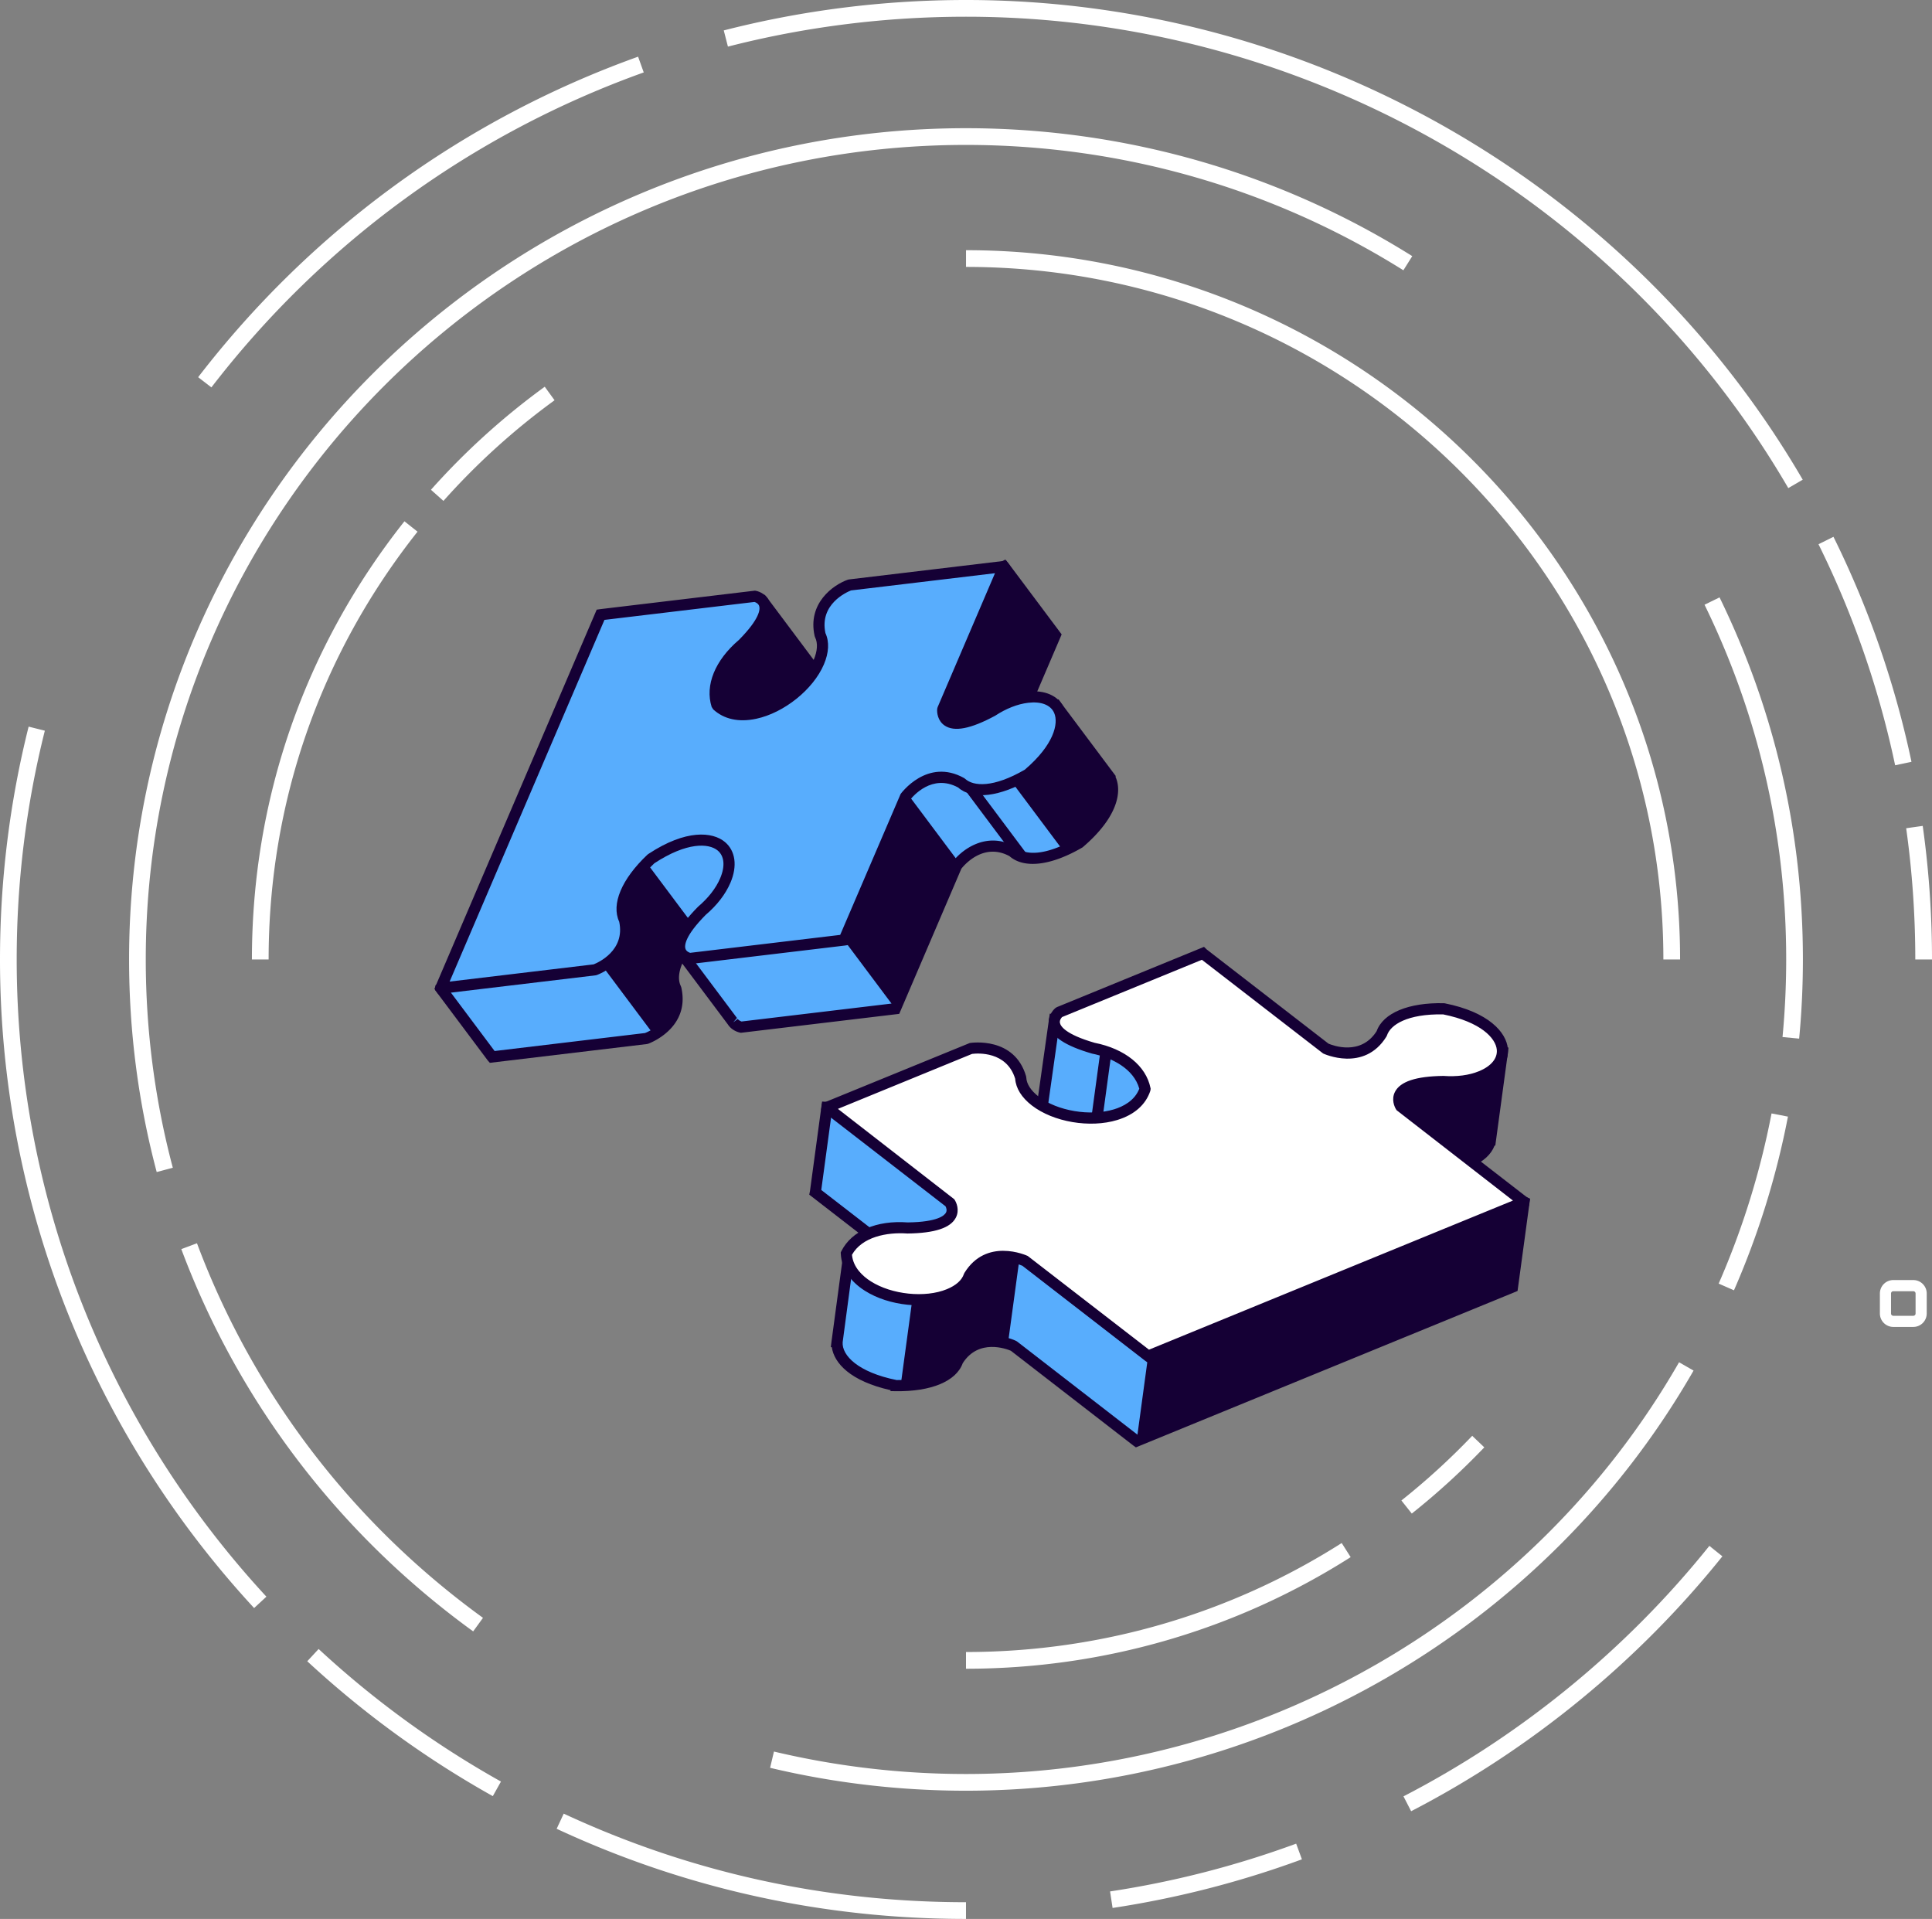 <svg xmlns="http://www.w3.org/2000/svg" width="439" height="436" fill="none"><rect width="100%" height="100%" fill="#808080" stroke="none"/><g clip-path="url(#a)"><path fill="#58ADFD" d="M328.134 265.053c2.067-.101 4.047-.474 5.781-1.181 2.784-1.142 4.355-2.899 4.728-4.835h.022l.018-.128c.013-.087.026-.171.035-.259l2.638-19.511s-.008-.035-.026-.035l-13.42-1.823h-.018l-19.979 8.34s0 .004-.013 0c-.246-.066-42.824-11.093-43.671-11.603-.852-.509-17.736-1.37-17.758-1.37l-6.835-.926s-.035.008-.035.026l-3.183 22.484s-.018.031-.035.027l-11.239-1.397s-.022-.008-.026-.022l-2.555-8.216s-.022-.026-.039-.022l-24.611 7.597h-.009l-9.996-.593s-.03.009-.03.027l-2.612 19.265s0 .022.013.031l18.306 14.167-6.221 1.335h-.013l-4.499-1.282-2.595 19.261a7.295 7.295 0 0 0-.044.316l-.022.162h.027c-.251 3.768 3.872 8.05 13.376 9.938h.009c8.218.141 12.919-2.367 13.999-5.643 4.469-7.215 12.701-3.39 12.74-3.373l27.899 21.593s.022.009.03.005l85.373-34.978s.017-.014.017-.027l2.617-19.274s-.005-.026-.018-.035l-18.135-8.05.009.009Z"/><path fill="#150035" d="m258.096 328.853-.606-.435-27.793-21.51c-.975-.417-7.331-2.841-10.94 2.824-1.479 4.124-7.213 6.469-15.172 6.363l-1.242-.022v-.219c-9.123-2.042-12.823-6.14-13.333-9.758l-.228-.013.167-1.37c.031-.251.048-.396.074-.536l2.779-20.645 5.606 1.599 3.258-.698-16.783-12.995.162-.812 2.753-20.342 11.019.637 24.847-7.685.953.483 2.489 7.984 9.245 1.146 3.187-22.541 8.113 1.08c17.125.874 17.902 1.344 18.236 1.541 1.15.444 22.367 6.025 42.939 11.361l19.974-8.344.426.101 14.544 1.968-.154 1.3-2.844 20.969h-.167c-.76 2.011-2.568 3.676-5.202 4.756-.571.233-1.172.435-1.8.61l15.079 6.697-.144 1.002-2.709 19.963-.702.299-86.027 35.246-.004-.004Zm-32.6-25.344c2.129 0 4.082.545 5.386 1.155l.242.15 27.332 21.153 84.064-34.442 2.384-17.645-22.17-9.841 5.334-.255c2.028-.097 3.837-.466 5.365-1.089 2.247-.922 3.656-2.306 3.964-3.904l.066-.338 2.471-18.269-11.897-1.616-19.825 8.383-.518-.083c-43.127-11.176-43.874-11.62-44.115-11.765-.839-.224-9.303-.79-17.147-1.194l-5.751-.778-3.188 22.529-13.411-1.656-.202-.918-2.155-6.912-23.821 7.29-8.929-.527-2.362 17.434 19.896 15.392-9.171 1.968-.303-.071-3.134-.891-2.428 18.203c-.197 3.012 3.517 6.828 12.257 8.589 8.187.101 11.879-2.393 12.665-4.778l.127-.267c2.38-3.843 5.857-5.011 8.96-5.011l.014.004Z"/><path fill="#fff" d="M328.045 229.21c-8.279-.163-13.012 2.354-14.096 5.643-4.469 7.215-12.7 3.39-12.74 3.373l-27.898-21.593s-.022-.009-.031-.005l-32.644 13.377s-5.329 4.347 7.727 8.141c5.79 1.155 10.816 4.374 11.822 9.297v.022c-2.74 8.269-17.771 8.256-24.944 2.705-2.134-1.651-3.218-3.504-3.306-5.291-2.384-8.142-11.339-6.653-11.379-6.649l-32.609 13.359c-.022.009-.026.039-.008.053l27.872 21.571s3.977 5.612-9.619 5.787c-5.891-.43-11.594 1.331-13.868 5.81 0 .005-.004.014 0 .022.435 8.7 14.926 12.696 23.32 9.258 2.498-1.024 4.034-2.517 4.596-4.221 4.469-7.21 12.7-3.39 12.74-3.372l27.898 21.593a.03.03 0 0 0 .031.004l85.337-34.965c.022-.009.027-.039.009-.053l-27.872-21.571s-3.977-5.612 9.619-5.788c3.046.224 6.045-.14 8.542-1.163 8.394-3.439 6.094-12.441-8.481-15.349h-.009l-.009.005Z"/><path fill="#150035" d="m260.717 309.543-.606-.434-27.793-21.51c-.953-.408-7.318-2.846-10.935 2.828-.742 2.06-2.56 3.729-5.268 4.84-5.707 2.336-14.127 1.484-19.584-1.99-3.42-2.169-5.312-5.067-5.479-8.379l-.018-.329.154-.321c2.34-4.597 7.986-7.026 15.093-6.503 6.804-.093 8.332-1.59 8.67-2.231.29-.558.04-1.168-.105-1.436l-28.272-21.883.207-1.493 33.579-13.723c.412-.062 10.141-1.498 12.788 7.54l.048.294c.07 1.475 1.045 2.982 2.818 4.352 4.215 3.263 11.726 4.523 17.126 2.885 2.054-.628 4.68-1.95 5.738-4.69-1.287-4.589-6.326-7.092-10.76-7.979-6.067-1.757-9.219-3.86-9.746-6.456-.373-1.835.746-3.32 1.466-3.908l.321-.193 33.425-13.693.623.601 27.657 21.391c.971.413 7.323 2.842 10.94-2.828 1.484-4.141 7.248-6.539 15.269-6.359l.228.027c10.022 1.998 13.973 6.622 14.325 10.285.298 3.118-1.796 5.911-5.606 7.474-2.604 1.067-5.76 1.497-9.119 1.256-6.804.092-8.332 1.59-8.67 2.231-.29.558-.039 1.168.106 1.436l28.262 21.874-.188 1.493-.712.294-85.982 35.229v.008Zm-32.754-25.347c3.064 0 5.523 1.15 5.567 1.172l27.547 21.29 82.703-33.88-26.441-20.535c-.535-.759-1.22-2.49-.369-4.158 1.199-2.359 4.799-3.549 11.006-3.628 3.091.22 5.839-.149 8.087-1.071 2.761-1.133 4.236-2.916 4.047-4.888-.25-2.617-3.6-6.284-12.195-8.023-8.175-.141-11.967 2.376-12.758 4.778l-.127.268c-5.075 8.194-14.289 3.886-14.382 3.838l-27.547-21.29-31.77 13.016c-.202.215-.615.738-.479 1.357.149.707 1.225 2.56 7.863 4.488 6.892 1.37 11.681 5.217 12.704 10.259l.04.197-.079.475c-1.045 3.144-3.64 5.432-7.511 6.613-6.186 1.889-14.536.466-19.409-3.307-2.318-1.791-3.626-3.89-3.788-6.069-1.936-6.293-8.543-5.792-9.746-5.647l-.132.039-30.4 12.455 26.44 20.534c.536.76 1.221 2.49.369 4.159-1.198 2.358-4.798 3.548-11.005 3.627-4.707-.342-10.317.769-12.609 4.835.268 2.89 2.463 4.879 4.285 6.034 4.75 3.022 12.34 3.808 17.27 1.783 2.072-.847 3.411-2.042 3.877-3.447l.127-.268c2.463-3.983 5.909-5.011 8.811-5.011l.004.005Z"/><path fill="#150035" d="m207.346 294.941-2.612 19.253s.014.035.031.035l5.51-.149h.013l6.225-2.539s.009-.004.013-.013l2.458-3.447s0-.005.005-.005l3.314-2.753s.009-.004.013-.009l4.566-.79 2.208.32 2.621-19.313-2.542-.347-4.377.882-2.489 1.673-3.029 4.366s-.004.008-.009.008l-4.776 2.741h-.018l-7.103.057s-.03.013-.03.026l.008.004Zm133.265-53.228-2.129 18.317-.009.022-4.429 3.917s-.027.009-.04 0l-15.523-12.345-.395-2.529 3.652-2.538s.009-.005.014-.005l8.608-.65 8.175-1.923 2.072-2.262.004-.004Zm-79.772 66.711-2.612 19.243c0 .022.022.044.043.035l85.338-34.96s.017-.014.017-.027l2.612-19.243c0-.022-.022-.044-.044-.035l-85.337 34.96s-.017.013-.017.027Zm-10.769-69.8-2.152 15.817 2.506.342 2.151-15.818-2.505-.341Z"/><path fill="#58ADFD" d="m228.086 128.732-42.978 23.569s-.031 0-.039-.009l-11.818-15.787s-.018-.013-.031-.013l-10.69 1.383h-.004l-23.71 10.408s-.014.009-.018.017l-30.594 67.331-3.328 5.362-.008.008-4.706 3.522s-.018.031-.005.044l11.647 15.564s.017.013.031.013l35.023-4.19c.04-.013 8.587-3.065 6.712-11.343-.794-1.607-.746-3.75.316-6.236.259-.61.597-1.212.957-1.805l11.599 15.485c.057.096.127.176.193.259l.044.057c.689.808 1.721 1.001 1.721 1.001l35.028-4.189s.022-.009.026-.018l13.886-32.435c.026-.035 5.364-7.382 12.77-3.25 2.546 2.345 7.898 2.24 15.045-1.915 7.405-6.297 8.946-12.252 6.677-15.379h.004l-.017-.03-.04-.053-11.682-15.607s-.026-.018-.039-.009l-8.864 4.005c-.026.013-.052-.013-.044-.04l8.609-20.113v-.03l-11.646-15.568s-.027-.018-.04-.009h.013Z"/><path fill="#150035" d="m111.307 241.484-.469-.527-11.998-16.034.114-1.067 4.969-3.732 3.205-5.165 30.704-67.598.417-.215 24.285-10.544 11.208-1.458.474.531 11.225 14.993 42.996-23.534.68.808 12.117 16.196-.299.711-7.357 17.18 6.949-3.14.632.904 12.398 16.565-.106.092c1.585 3.434.492 9.315-7.467 16.082-7.182 4.198-13.302 4.892-16.608 1.994-5.865-3.167-10.268 2.002-10.931 2.854l-14.118 32.98-35.963 4.299-.193-.035c-.149-.031-1.501-.312-2.454-1.427a4.998 4.998 0 0 1-.355-.474l-10.335-13.794c-.86 2.033-.974 3.807-.324 5.125l.101.281c2.129 9.38-7.437 12.784-7.538 12.819l-.263.061-35.696 4.269Zm-9.399-16.688 10.479 14.005 34.168-4.085c.944-.368 7.217-3.096 5.812-9.692-.917-1.985-.794-4.453.36-7.145.285-.663.65-1.313 1.036-1.958l.97-1.616L167.46 231.3l-.852.979 1.019-.755c.263.312.636.487.873.571l34.08-4.076 13.745-32.031c2.094-2.859 7.805-7.29 14.408-3.61l.241.176c1.866 1.717 6.405 2.077 13.557-2.077 6.787-5.802 8.06-11.111 6.291-13.544l-.259-.355-10.874-14.532-8.715 3.939-1.286-1.142.299-.843 8.349-19.502-10.579-14.141-42.974 23.565-.703-.839-11.409-15.243-9.803 1.269-23.113 10.149-30.397 66.9-3.595 5.744-3.855 2.898v-.004Z"/><path fill="#58ADFD" d="M162.907 160.233c-1.519-4.791 1.313-10.048 5.813-13.873 9.565-9.661 2.796-10.873 2.796-10.873l-35.028 4.189s-.022.009-.026.018l-36.305 84.8c-.009.022.008.048.03.044l34.989-4.186c.044-.013 8.591-3.065 6.716-11.343-1.532-3.109.079-8.221 6.089-13.916l.005-.005c12.428-8.155 20.378-3.355 16.809 4.985-1.062 2.481-2.946 4.848-5.272 6.824-9.566 9.661-2.797 10.873-2.797 10.873l35.028-4.189s.022-.009.026-.018l13.886-32.435c.026-.035 5.36-7.378 12.77-3.25 2.547 2.349 7.907 2.244 15.062-1.923h.005c11.326-9.631 8.964-18.616-.044-17.536-2.682.321-5.479 1.463-8.034 3.14-11.963 6.46-11.216-.377-11.216-.377l13.872-32.405c.009-.022-.009-.048-.031-.044l-34.988 4.185c-.044.013-8.591 3.065-6.717 11.343.795 1.607.747 3.751-.316 6.236-3.569 8.34-16.704 15.66-23.113 9.762-.004 0-.009-.013-.013-.017l.004-.009Z"/><path fill="#150035" d="m99.604 225.881-.891-1.208.29-.698 36.582-85.454.741-.11 35.226-4.211.184.035c.918.162 2.617.918 3.183 2.705.799 2.525-.935 5.894-5.299 10.307-3.573 3.043-6.809 7.777-5.601 12.283 2.326 1.875 5.21 1.748 7.287 1.309 5.505-1.182 11.462-5.946 13.561-10.852.882-2.059 1.001-3.847.346-5.177l-.101-.281c-1.685-7.44 4.189-11.638 7.534-12.815l.268-.061 35.725-4.273.891 1.208-.289.693-13.776 32.177c.004.294.083.957.606 1.3.606.395 2.673.961 8.753-2.319 2.722-1.796 5.69-2.947 8.482-3.28 4.078-.492 7.279.931 8.53 3.803 1.475 3.368.267 9.331-7.516 15.954-7.191 4.211-13.319 4.901-16.625 2.002-5.909-3.188-10.277 2.007-10.931 2.85l-14.114 32.967-.742.11-35.221 4.212-.184-.036c-.918-.162-2.617-.917-3.183-2.705-.799-2.525.935-5.897 5.299-10.307 2.348-2.002 4.056-4.202 5.009-6.433 1.176-2.745.979-5.05-.545-6.328-2.028-1.695-7.01-1.954-14.403 2.898-5.843 5.56-6.778 10.022-5.654 12.301l.096.281c2.085 9.2-7.12 12.669-7.516 12.81l-.285.066-35.73 4.273.013.004Zm37.741-85.032-35.177 82.177 32.714-3.912c.992-.391 7.213-3.127 5.817-9.688-1.848-3.996.54-9.679 6.422-15.247l.312-.22c8.42-5.533 14.47-5.006 17.292-2.648 2.402 2.011 2.867 5.476 1.247 9.262-1.111 2.591-3.051 5.111-5.619 7.294-4.807 4.861-4.82 7-4.605 7.69.189.592.794.847 1.071.935l34.093-4.075 13.732-32.014c.061-.084 6.023-8.313 14.421-3.623l.241.175c1.87 1.722 6.414 2.078 13.565-2.086 6.563-5.603 7.722-10.464 6.664-12.884-.794-1.818-2.954-2.661-5.913-2.306-2.41.286-4.996 1.305-7.489 2.938-5.558 3.004-9.285 3.715-11.476 2.24-1.554-1.045-1.8-2.89-1.699-3.816l.092-.36 13.034-30.442-32.71 3.913c-.992.39-7.212 3.126-5.816 9.687.917 1.985.794 4.453-.356 7.145-2.428 5.67-9.03 10.97-15.36 12.327-3.965.848-7.336.114-9.777-2.13l-.36-.566c-1.554-4.91.764-10.597 6.199-15.221 4.807-4.862 4.824-7 4.605-7.69-.189-.588-.795-.847-1.071-.935l-34.093 4.075v.005Z"/><path fill="#150035" d="m191.785 213.602 11.634 15.546s.044.017.052-.005l11.796-27.556 2.661-5.542v-.031l-11.63-15.542s-.043-.017-.052.005l-14.456 33.098v.031l-.005-.004Zm38.149-35.895 11.633 15.55s.031.017.044.004l8.258-6.653s.008-.009.008-.013l2.727-8.717v-.027l-2.397-3.86-8.188-10.948c-.013-.022-.048-.017-.052.009l-2.283 6.561s0 .009-.005.009l-4.363 5.059-.009.009-5.356 2.968s-.022.031-.009.049h-.008Zm-11.379-13.473 8.736-3.773 6.16-2.037c.008 0 .013-.009.017-.018l6.309-14.066v-.031l-11.634-15.546s-.044-.017-.053.005l-11.207 26.173-2.428 5.665.263 2.538 1.835 1.107 1.998-.026.004.009Zm-71.938 31.376-.961 1.77-3.042 4.554v.004l-1.352 3.957v.017l.864 4.541.409 2.828-2.274 4.15s-.005.009-.013.013l-3.346 2.073 11.651 15.572s.036.018.049 0l4.671-5.12s.008-.013.008-.022l-.237-8.199v-.009l1.392-4.457-.026-2.262 2.726-5.318v-.035l-10.523-14.062.004.005Zm28.298-56.882 10.154 13.565s.009.026 0 .039l-2.854 3.623s0 .005-.008.009l-8.482 5.485s-.009.004-.013.004l-6.897.707s-.017 0-.022-.008l-3.819-3.118s-.013-.013-.013-.027l.118-4.848s0-.013.005-.017l3.977-6.219 5.466-5.612s.009-.009.009-.013l1.15-5.028 1.225 1.458h.004Zm46.636 39.58-2.028 1.518 11.834 15.818 2.028-1.518-11.834-15.818Z"/><path fill="#fff" d="M434.755 301.489h-4.548a3.049 3.049 0 0 1-3.047-3.047v-4.554a3.049 3.049 0 0 1 3.047-3.048h4.548a3.052 3.052 0 0 1 3.047 3.048v4.554a3.05 3.05 0 0 1-3.047 3.047Zm-4.548-8.111a.518.518 0 0 0-.518.514v4.554c0 .281.232.514.518.514h4.548a.514.514 0 0 0 .513-.514v-4.554a.511.511 0 0 0-.513-.514h-4.548ZM219.501 406.867c-15.045 0-30.023-1.752-44.515-5.204l.878-3.693a188.722 188.722 0 0 0 43.637 5.098c66.816 0 128.899-35.847 162.026-93.551l3.293 1.892c-33.799 58.881-97.147 95.458-165.319 95.458Zm174.506-113.696-3.482-1.524a182.776 182.776 0 0 0 12.016-38.663l3.727.721a186.833 186.833 0 0 1-12.266 39.466h.005Zm14.807-57.185-3.78-.36c.554-5.81.835-11.739.835-17.628 0-28.255-6.243-55.372-18.553-80.597l3.411-1.669c12.565 25.752 18.939 53.432 18.939 82.266 0 6.008-.285 12.059-.852 17.988ZM35.608 266.3c-4.166-15.673-6.278-31.926-6.278-48.302 0-104.144 85.311-188.87 190.166-188.87 36.024 0 71.092 10.053 101.405 29.068l-2.015 3.215c-29.707-18.633-64.081-28.483-99.39-28.483-102.765 0-186.373 83.025-186.373 185.07 0 16.042 2.068 31.966 6.146 47.327l-3.666.975h.005Zm71.911 104.367c-30.348-21.997-53.286-52.03-66.32-86.854l3.556-1.335c12.775 34.121 35.247 63.553 64.994 85.111l-2.23 3.074v.004Z"/><path fill="#fff" d="m100.755 113.805-2.831-2.525a163.004 163.004 0 0 1 25.857-23.41l2.23 3.073a159.19 159.19 0 0 0-25.251 22.867l-.005-.005ZM61.038 217.997H57.24c0-36.506 11.985-70.931 34.66-99.555l2.976 2.359c-22.135 27.947-33.838 61.559-33.838 97.196ZM219.5 379.152v-3.799c30.383 0 59.902-8.563 85.368-24.763l2.037 3.206c-26.072 16.591-56.297 25.356-87.405 25.356Zm101.295-35.255-2.361-2.973a159.272 159.272 0 0 0 16.093-14.694l2.744 2.622a163.711 163.711 0 0 1-16.476 15.045Zm60.963-125.899h-3.797c0-86.767-71.083-157.352-158.457-157.352v-3.798c89.468 0 162.254 72.292 162.254 161.15ZM48.035 88.018 45.026 85.7c25.734-33.423 60.301-58.604 99.965-72.82l1.282 3.576c-38.979 13.969-72.949 38.715-98.24 71.563Zm9.711 277.349C20.51 325.071 0 272.733 0 217.998c0-17.896 2.19-35.694 6.506-52.9l3.683.922c-4.245 16.903-6.396 34.39-6.396 51.973 0 53.774 20.15 105.194 56.74 144.787l-2.787 2.578v.009Zm54.23 42.729a220.424 220.424 0 0 1-42.158-30.644l2.582-2.784a216.626 216.626 0 0 0 41.432 30.117l-1.852 3.315-.004-.004ZM219.499 436c-32.508 0-63.8-6.89-93.011-20.482l1.603-3.443c28.701 13.355 59.458 20.126 91.408 20.126V436Zm33.308-2.494-.571-3.755a216.314 216.314 0 0 0 42.285-10.855l1.308 3.561a219.859 219.859 0 0 1-43.022 11.049Zm67.838-21.984-1.739-3.373c26.687-13.785 50.722-33.463 69.507-56.914l2.959 2.376c-19.114 23.859-43.571 43.889-70.727 57.915v-.004ZM439 217.998h-3.797c0-9.982-.698-20.012-2.072-29.814l3.762-.532A219 219 0 0 1 439 217.998Zm-8.376-44.117a212.063 212.063 0 0 0-17.415-50.226l3.402-1.686a215.48 215.48 0 0 1 17.727 51.125l-3.714.782v.005Zm-24.276-62.978C367.865 44.837 296.273 3.799 219.501 3.799c-18.328 0-36.529 2.283-54.098 6.793l-.944-3.68C182.339 2.327 200.856 0 219.501 0c78.115 0 150.968 41.763 190.126 108.992l-3.283 1.911h.004Z"/></g><defs><clipPath id="a"><path fill="#fff" d="M0 0h439v436H0z"/></clipPath></defs></svg>